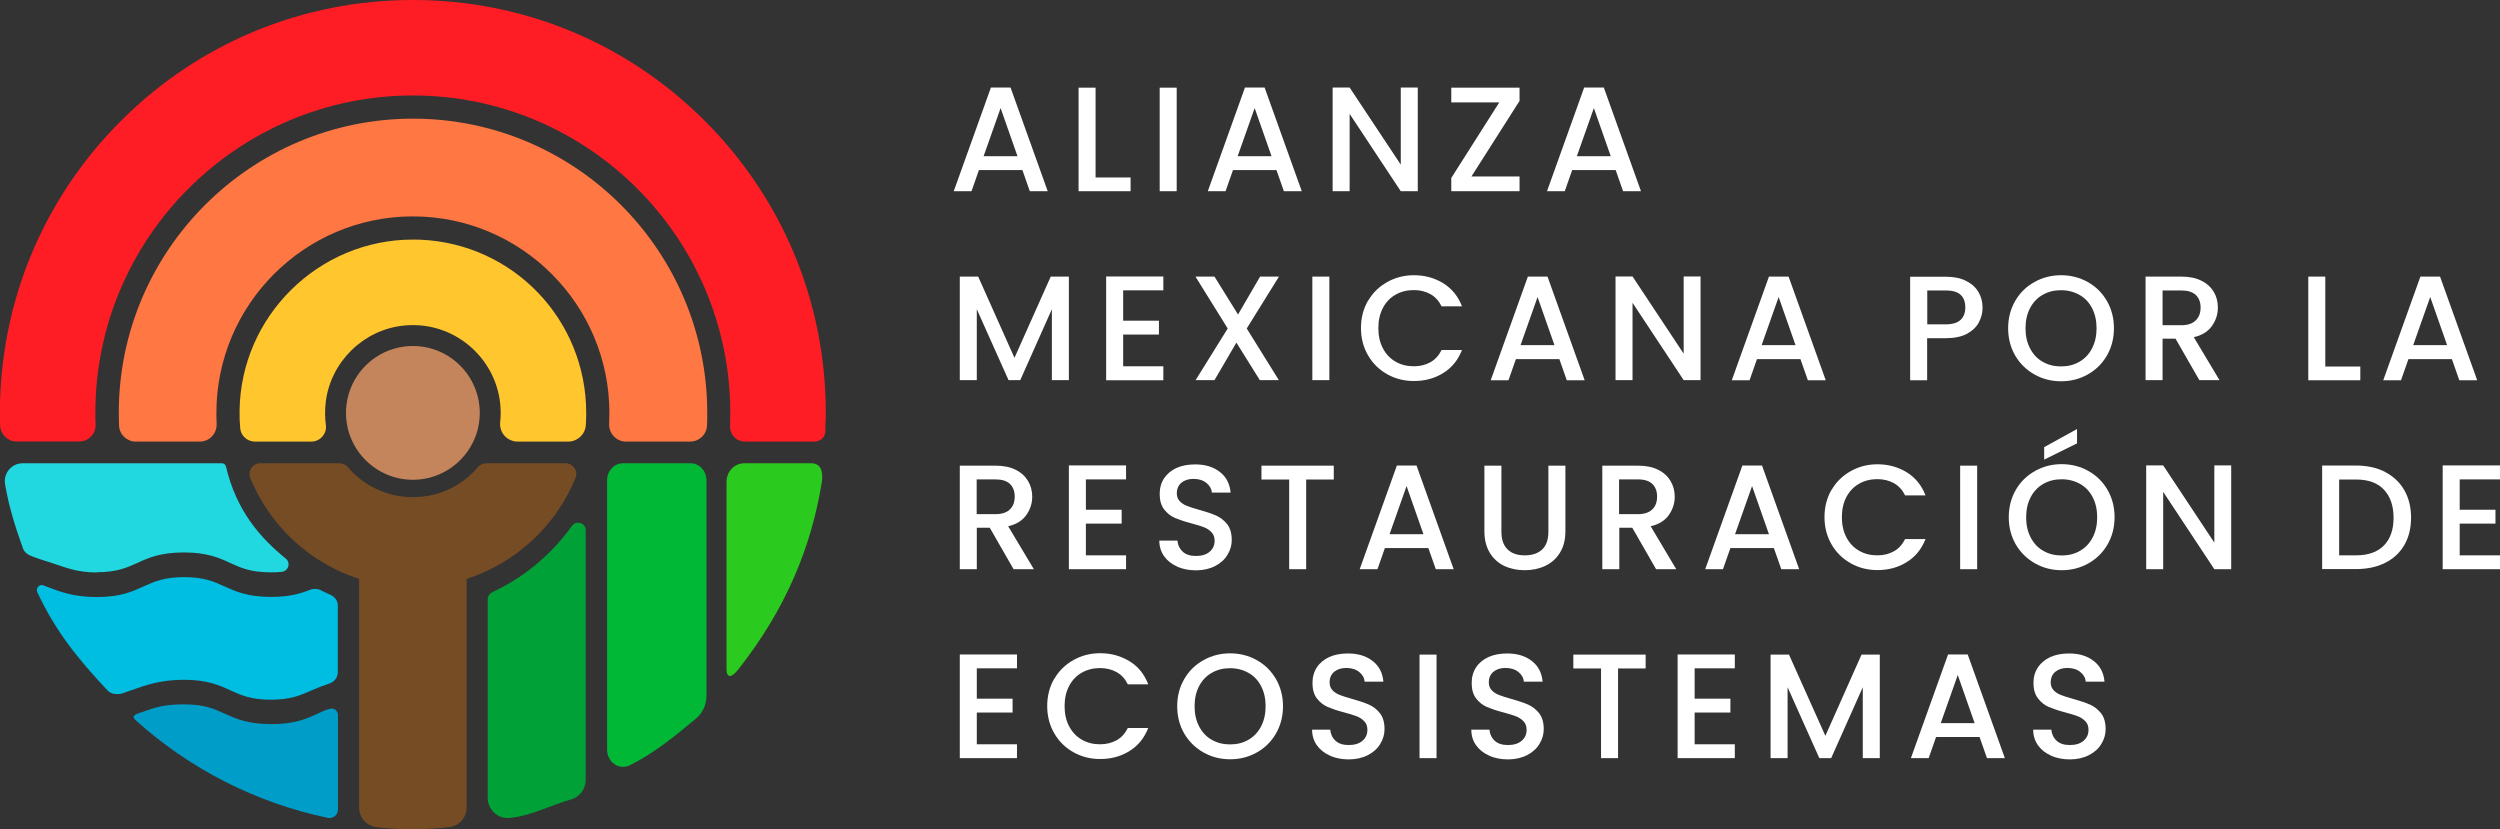 <?xml version="1.0" encoding="UTF-8"?><svg id="b" xmlns="http://www.w3.org/2000/svg" viewBox="0 0 198.48 65.85"><rect x="0" y="0" width="198.48" height="65.85" fill="#333333" stroke="none"/><g id="c"><path d="M81.16,13.5h-3.44l-.59,1.68h-1.41l2.95-8.23h1.56l2.95,8.23h-1.42l-.59-1.68ZM80.78,12.4l-1.34-3.82-1.35,3.82h2.69Z" fill="#fff"/><polygon points="86.98 14.09 89.76 14.09 89.76 15.18 85.63 15.18 85.63 6.96 86.98 6.96 86.98 14.09" fill="#fff"/><rect x="92.07" y="6.96" width="1.35" height="8.22" fill="#fff"/><path d="M101.33,13.5h-3.44l-.59,1.68h-1.41l2.95-8.23h1.56l2.95,8.23h-1.42l-.59-1.68ZM100.95,12.4l-1.34-3.82-1.35,3.82h2.69Z" fill="#fff"/><polygon points="112.56 15.18 111.21 15.18 107.15 9.04 107.15 15.18 105.8 15.18 105.8 6.95 107.15 6.95 111.21 13.07 111.21 6.95 112.56 6.95 112.56 15.18" fill="#fff"/><polygon points="116.82 14.01 120.64 14.01 120.64 15.18 115.22 15.18 115.22 14.13 119.03 8.13 115.22 8.13 115.22 6.96 120.64 6.96 120.64 8.01 116.82 14.01" fill="#fff"/><path d="M128.26,13.5h-3.44l-.59,1.68h-1.41l2.95-8.23h1.56l2.95,8.23h-1.42l-.59-1.68ZM127.88,12.4l-1.34-3.82-1.35,3.82h2.69Z" fill="#fff"/><polygon points="84.86 21.96 84.86 30.18 83.51 30.18 83.51 24.55 81 30.18 80.07 30.18 77.55 24.55 77.55 30.18 76.2 30.18 76.2 21.96 77.66 21.96 80.54 28.41 83.42 21.96 84.86 21.96" fill="#fff"/><polygon points="89.17 23.05 89.17 25.46 92.01 25.46 92.01 26.56 89.17 26.56 89.17 29.08 92.36 29.08 92.36 30.19 87.82 30.19 87.82 21.95 92.36 21.95 92.36 23.05 89.17 23.05" fill="#fff"/><polygon points="98.98 26.08 101.53 30.18 100.02 30.18 98.16 27.2 96.42 30.18 94.92 30.18 97.47 26.08 94.91 21.96 96.42 21.96 98.29 24.97 100.04 21.96 101.54 21.96 98.98 26.08" fill="#fff"/><rect x="104.19" y="21.96" width="1.35" height="8.22" fill="#fff"/><path d="M108.61,23.89c.37-.64.88-1.14,1.53-1.5.64-.36,1.35-.54,2.11-.54.88,0,1.65.22,2.34.64.68.43,1.18,1.04,1.48,1.83h-1.62c-.21-.43-.51-.76-.89-.97-.38-.21-.82-.32-1.31-.32-.54,0-1.03.12-1.46.37-.43.24-.76.6-1,1.05-.24.46-.36.99-.36,1.6s.12,1.14.36,1.6c.24.46.57.81,1,1.06.43.25.91.37,1.46.37.5,0,.93-.11,1.31-.32.38-.21.67-.54.89-.97h1.62c-.31.79-.8,1.4-1.48,1.82-.68.43-1.46.64-2.34.64-.77,0-1.48-.18-2.12-.54-.64-.36-1.15-.86-1.52-1.5-.37-.64-.56-1.36-.56-2.17s.19-1.53.56-2.17" fill="#fff"/><path d="M123.79,28.51h-3.44l-.59,1.68h-1.41l2.95-8.23h1.56l2.95,8.23h-1.42l-.59-1.68ZM123.41,27.4l-1.34-3.82-1.35,3.82h2.69Z" fill="#fff"/><polygon points="135.01 30.18 133.67 30.18 129.61 24.04 129.61 30.18 128.26 30.18 128.26 21.95 129.61 21.95 133.67 28.08 133.67 21.95 135.01 21.95 135.01 30.18" fill="#fff"/><path d="M142.93,28.51h-3.44l-.59,1.68h-1.41l2.95-8.23h1.56l2.95,8.23h-1.42l-.59-1.68ZM142.55,27.4l-1.34-3.82-1.35,3.82h2.69Z" fill="#fff"/><path d="M157.11,25.59c-.2.37-.51.67-.95.91-.43.23-.99.35-1.67.35h-1.49v3.34h-1.35v-8.22h2.84c.63,0,1.17.11,1.6.33.44.22.76.51.98.88.22.37.33.78.33,1.24,0,.42-.1.81-.3,1.18M155.65,25.4c.25-.23.38-.56.38-.99,0-.9-.51-1.35-1.53-1.35h-1.49v2.69h1.49c.51,0,.9-.12,1.15-.35" fill="#fff"/><path d="M161.52,29.73c-.64-.36-1.15-.86-1.53-1.5-.37-.64-.56-1.37-.56-2.17s.19-1.53.56-2.17c.37-.64.88-1.14,1.53-1.5.64-.36,1.35-.54,2.11-.54s1.48.18,2.12.54c.64.36,1.15.86,1.52,1.5.37.64.56,1.36.56,2.17s-.19,1.53-.56,2.17c-.37.64-.88,1.14-1.52,1.5-.64.36-1.35.54-2.12.54s-1.47-.18-2.11-.54M165.09,28.72c.43-.25.76-.6,1-1.06.24-.46.36-1,.36-1.6s-.12-1.14-.36-1.6c-.24-.46-.57-.81-1-1.05-.43-.24-.91-.37-1.46-.37s-1.03.12-1.46.37c-.43.24-.76.6-1,1.05-.24.46-.36.99-.36,1.6s.12,1.14.36,1.6c.24.46.57.82,1,1.06.43.25.91.37,1.46.37s1.03-.12,1.46-.37" fill="#fff"/><path d="M174.61,30.18l-1.89-3.29h-1.03v3.29h-1.35v-8.22h2.84c.63,0,1.17.11,1.6.33.44.22.76.52.98.89.22.37.32.78.32,1.24,0,.54-.16,1.02-.47,1.46-.31.44-.79.74-1.44.89l2.04,3.41h-1.61ZM171.69,25.82h1.49c.5,0,.89-.13,1.14-.38.26-.25.39-.59.39-1.02s-.13-.76-.38-1c-.25-.24-.64-.36-1.15-.36h-1.49v2.76Z" fill="#fff"/><polygon points="184.61 29.1 187.39 29.1 187.39 30.19 183.26 30.19 183.26 21.96 184.61 21.96 184.61 29.1" fill="#fff"/><path d="M194.65,28.51h-3.44l-.59,1.68h-1.41l2.95-8.23h1.56l2.95,8.23h-1.42l-.59-1.68ZM194.28,27.4l-1.34-3.82-1.35,3.82h2.69Z" fill="#fff"/><path d="M80.47,45.19l-1.89-3.29h-1.03v3.29h-1.35v-8.22h2.84c.63,0,1.17.11,1.6.33.44.22.76.52.98.89.22.37.33.79.33,1.24,0,.54-.16,1.02-.47,1.46-.31.44-.79.74-1.44.89l2.04,3.41h-1.61ZM77.55,40.82h1.49c.5,0,.89-.13,1.14-.38.26-.25.38-.59.38-1.02s-.13-.76-.38-1c-.25-.24-.64-.36-1.15-.36h-1.49v2.76Z" fill="#fff"/><polygon points="86.21 38.06 86.21 40.47 89.05 40.47 89.05 41.57 86.21 41.57 86.21 44.09 89.4 44.09 89.4 45.19 84.86 45.19 84.86 36.95 89.4 36.95 89.4 38.06 86.21 38.06" fill="#fff"/><path d="M93.46,44.98c-.44-.19-.79-.47-1.04-.82-.25-.36-.38-.77-.38-1.24h1.44c.03.36.17.65.42.88.25.23.6.34,1.05.34s.83-.11,1.09-.34c.26-.22.39-.51.39-.87,0-.28-.08-.5-.24-.67-.16-.17-.36-.31-.6-.4-.24-.09-.57-.2-1-.31-.54-.14-.97-.29-1.31-.43-.34-.15-.62-.37-.86-.68-.24-.31-.35-.72-.35-1.23,0-.47.12-.89.35-1.24.24-.35.57-.63.99-.82.43-.19.92-.28,1.48-.28.8,0,1.45.2,1.96.6.51.4.79.94.85,1.64h-1.49c-.02-.3-.17-.56-.43-.77-.26-.21-.6-.32-1.03-.32-.39,0-.7.1-.95.3-.24.2-.37.48-.37.85,0,.25.08.46.23.62.15.16.35.29.59.38.24.09.56.2.97.31.54.15.99.3,1.33.45.34.15.63.38.88.69.24.31.36.73.36,1.25,0,.42-.11.81-.34,1.18-.22.37-.55.67-.98.89-.43.22-.94.34-1.52.34-.55,0-1.05-.1-1.49-.29" fill="#fff"/><polygon points="105.89 36.97 105.89 38.07 103.7 38.07 103.7 45.19 102.35 45.19 102.35 38.07 100.15 38.07 100.15 36.97 105.89 36.97" fill="#fff"/><path d="M113.39,43.51h-3.44l-.59,1.68h-1.41l2.95-8.23h1.56l2.95,8.23h-1.42l-.59-1.68ZM113.01,42.41l-1.34-3.82-1.35,3.82h2.69Z" fill="#fff"/><path d="M119.2,36.97v5.24c0,.62.16,1.09.49,1.41.33.32.78.47,1.37.47s1.05-.16,1.38-.47c.33-.32.49-.78.49-1.41v-5.24h1.35v5.22c0,.67-.15,1.24-.44,1.7-.29.47-.68.81-1.17,1.04-.49.23-1.03.34-1.62.34s-1.13-.11-1.62-.34c-.48-.23-.87-.58-1.15-1.04-.28-.47-.43-1.03-.43-1.7v-5.22h1.35Z" fill="#fff"/><path d="M131.48,45.19l-1.89-3.29h-1.03v3.29h-1.35v-8.22h2.84c.63,0,1.17.11,1.6.33.44.22.76.52.98.89.22.37.33.79.33,1.24,0,.54-.16,1.02-.47,1.46-.31.44-.79.74-1.44.89l2.03,3.41h-1.61ZM128.55,40.82h1.49c.5,0,.89-.13,1.14-.38.26-.25.38-.59.38-1.02s-.13-.76-.38-1c-.25-.24-.63-.36-1.15-.36h-1.49v2.76Z" fill="#fff"/><path d="M140.82,43.51h-3.44l-.59,1.68h-1.41l2.95-8.23h1.56l2.95,8.23h-1.42l-.59-1.68ZM140.44,42.41l-1.34-3.82-1.35,3.82h2.69Z" fill="#fff"/><path d="M145.41,38.9c.37-.64.88-1.14,1.53-1.5.64-.36,1.35-.54,2.11-.54.88,0,1.65.22,2.34.64.68.43,1.18,1.04,1.48,1.83h-1.62c-.21-.43-.51-.76-.89-.97-.38-.21-.82-.32-1.31-.32-.54,0-1.03.12-1.46.37-.43.24-.76.6-1,1.05-.24.46-.36.99-.36,1.6s.12,1.14.36,1.6c.24.46.57.81,1,1.06.43.25.91.37,1.46.37.5,0,.93-.11,1.31-.32.38-.21.67-.54.89-.97h1.62c-.31.79-.8,1.4-1.48,1.82-.68.43-1.46.64-2.34.64-.77,0-1.48-.18-2.12-.54-.64-.36-1.15-.86-1.52-1.5-.37-.64-.56-1.36-.56-2.17s.19-1.53.56-2.17" fill="#fff"/><rect x="155.62" y="36.97" width="1.35" height="8.22" fill="#fff"/><path d="M161.57,44.73c-.64-.36-1.15-.86-1.53-1.5-.37-.64-.56-1.37-.56-2.17s.19-1.53.56-2.17c.37-.64.88-1.14,1.53-1.5.64-.36,1.35-.54,2.11-.54s1.48.18,2.12.54c.64.36,1.15.86,1.52,1.5.37.64.56,1.36.56,2.17s-.19,1.53-.56,2.17c-.37.64-.88,1.14-1.52,1.5-.64.36-1.35.54-2.12.54s-1.47-.18-2.11-.54M165.14,43.73c.43-.25.76-.6,1-1.06.24-.46.36-1,.36-1.6s-.12-1.14-.36-1.6c-.24-.46-.57-.81-1-1.05-.43-.24-.91-.37-1.46-.37s-1.03.12-1.46.37c-.43.24-.76.6-1,1.05-.24.46-.36.99-.36,1.6s.12,1.14.36,1.6c.24.46.57.82,1,1.06.43.25.91.37,1.46.37s1.03-.12,1.46-.37M164.9,35.2l-2.61,1.29v-.99l2.61-1.44v1.15Z" fill="#fff"/><polygon points="177.14 45.19 175.8 45.19 171.74 39.05 171.74 45.19 170.39 45.19 170.39 36.95 171.74 36.95 175.8 43.08 175.8 36.95 177.14 36.95 177.14 45.19" fill="#fff"/><path d="M189.35,37.47c.66.34,1.17.82,1.53,1.44.36.63.54,1.36.54,2.19s-.18,1.56-.54,2.18c-.36.61-.87,1.09-1.53,1.41-.66.33-1.43.49-2.3.49h-2.69v-8.22h2.69c.88,0,1.64.17,2.3.5M189.26,43.31c.51-.52.77-1.25.77-2.2s-.26-1.7-.77-2.24c-.51-.54-1.25-.8-2.21-.8h-1.34v6.02h1.34c.96,0,1.7-.26,2.21-.78" fill="#fff"/><polygon points="195.28 38.06 195.28 40.47 198.12 40.47 198.12 41.57 195.28 41.57 195.28 44.09 198.48 44.09 198.48 45.19 193.93 45.19 193.93 36.95 198.48 36.95 198.48 38.06 195.28 38.06" fill="#fff"/><polygon points="77.55 53.06 77.55 55.47 80.39 55.47 80.39 56.57 77.55 56.57 77.55 59.09 80.74 59.09 80.74 60.19 76.2 60.19 76.2 51.96 80.74 51.96 80.74 53.06 77.55 53.06" fill="#fff"/><path d="M83.7,53.9c.37-.64.88-1.14,1.53-1.5.64-.36,1.35-.54,2.11-.54.88,0,1.65.22,2.34.64s1.18,1.04,1.48,1.83h-1.62c-.21-.43-.51-.76-.89-.97-.38-.21-.82-.32-1.31-.32-.54,0-1.03.12-1.46.37-.43.24-.76.6-1,1.05-.24.46-.36.99-.36,1.6s.12,1.14.36,1.6c.24.46.57.81,1,1.06.43.25.91.37,1.46.37.5,0,.93-.11,1.31-.32.38-.21.67-.54.89-.97h1.62c-.31.79-.8,1.4-1.48,1.82-.68.43-1.46.64-2.34.64-.77,0-1.48-.18-2.12-.54-.64-.36-1.15-.86-1.52-1.5-.37-.64-.56-1.36-.56-2.17s.19-1.53.56-2.17" fill="#fff"/><path d="M95.55,59.74c-.64-.36-1.15-.86-1.53-1.5-.37-.64-.56-1.37-.56-2.17s.19-1.53.56-2.16c.37-.64.88-1.14,1.53-1.5.64-.36,1.35-.54,2.11-.54s1.48.18,2.12.54c.64.36,1.15.86,1.52,1.5.37.64.56,1.36.56,2.16s-.19,1.53-.56,2.17c-.37.64-.88,1.14-1.52,1.5-.64.36-1.35.54-2.12.54s-1.47-.18-2.11-.54M99.12,58.73c.43-.25.76-.6,1-1.06s.36-1,.36-1.6-.12-1.14-.36-1.6c-.24-.46-.57-.81-1-1.05-.43-.24-.91-.37-1.46-.37s-1.03.12-1.46.37c-.43.24-.76.6-1,1.05-.24.46-.36.99-.36,1.6s.12,1.14.36,1.6c.24.46.57.82,1,1.06.43.25.91.37,1.46.37s1.03-.12,1.46-.37" fill="#fff"/><path d="M105.59,59.99c-.44-.19-.79-.47-1.04-.82-.25-.35-.38-.77-.38-1.24h1.44c.03.35.17.65.42.88.25.23.6.34,1.05.34s.83-.11,1.09-.34c.26-.22.39-.51.39-.87,0-.28-.08-.5-.24-.67-.16-.17-.36-.31-.6-.4-.24-.09-.57-.2-1-.31-.54-.14-.97-.29-1.31-.43-.34-.15-.62-.37-.86-.68-.24-.31-.35-.72-.35-1.23,0-.47.12-.89.35-1.24.24-.36.57-.63.99-.82.43-.19.92-.28,1.48-.28.8,0,1.45.2,1.96.6.51.4.79.94.85,1.64h-1.49c-.02-.3-.17-.56-.43-.77-.26-.21-.6-.32-1.03-.32-.39,0-.7.1-.95.3-.24.2-.37.48-.37.85,0,.25.08.46.23.62.15.16.35.29.59.38.24.09.56.2.97.31.54.15.99.3,1.33.45.34.15.64.38.88.69.24.31.36.73.36,1.25,0,.42-.11.81-.34,1.18-.22.37-.55.67-.98.89-.43.22-.94.34-1.52.34-.55,0-1.05-.1-1.49-.29" fill="#fff"/><rect x="112.7" y="51.97" width="1.35" height="8.22" fill="#fff"/><path d="M118.23,59.99c-.44-.19-.79-.47-1.04-.82-.25-.35-.38-.77-.38-1.24h1.44c.03.35.17.65.42.88.25.23.6.34,1.05.34s.83-.11,1.09-.34c.26-.22.39-.51.39-.87,0-.28-.08-.5-.24-.67-.16-.17-.36-.31-.6-.4-.24-.09-.57-.2-1-.31-.54-.14-.97-.29-1.31-.43-.34-.15-.62-.37-.86-.68-.24-.31-.35-.72-.35-1.23,0-.47.12-.89.35-1.24.24-.36.57-.63.99-.82.43-.19.92-.28,1.48-.28.8,0,1.45.2,1.96.6.51.4.79.94.85,1.64h-1.49c-.02-.3-.17-.56-.43-.77-.26-.21-.6-.32-1.03-.32-.39,0-.7.1-.95.3-.24.2-.37.48-.37.85,0,.25.08.46.23.62.15.16.35.29.59.38.24.09.56.2.97.31.54.15.99.3,1.33.45.34.15.63.38.88.69.24.31.36.73.36,1.25,0,.42-.11.81-.34,1.18-.22.37-.55.67-.98.89-.43.22-.94.34-1.52.34-.55,0-1.05-.1-1.49-.29" fill="#fff"/><polygon points="130.65 51.97 130.65 53.07 128.46 53.07 128.46 60.19 127.11 60.19 127.11 53.07 124.91 53.07 124.91 51.97 130.65 51.97" fill="#fff"/><polygon points="134.54 53.06 134.54 55.47 137.38 55.47 137.38 56.57 134.54 56.57 134.54 59.09 137.73 59.09 137.73 60.19 133.19 60.19 133.19 51.96 137.73 51.96 137.73 53.06 134.54 53.06" fill="#fff"/><polygon points="149.24 51.97 149.24 60.19 147.89 60.19 147.89 54.56 145.38 60.19 144.44 60.19 141.92 54.56 141.92 60.19 140.57 60.19 140.57 51.97 142.03 51.97 144.92 58.42 147.79 51.97 149.24 51.97" fill="#fff"/><path d="M157.15,58.51h-3.44l-.59,1.68h-1.41l2.95-8.23h1.56l2.95,8.23h-1.42l-.59-1.68ZM156.77,57.41l-1.34-3.82-1.35,3.82h2.69Z" fill="#fff"/><path d="M162.84,59.99c-.44-.19-.79-.47-1.04-.82-.25-.35-.38-.77-.38-1.24h1.44c.03.35.17.65.42.88.25.23.6.34,1.05.34s.83-.11,1.09-.34c.26-.22.39-.51.39-.87,0-.28-.08-.5-.24-.67-.16-.17-.36-.31-.6-.4-.24-.09-.57-.2-1-.31-.54-.14-.97-.29-1.31-.43-.34-.15-.62-.37-.86-.68-.24-.31-.36-.72-.36-1.23,0-.47.12-.89.36-1.24.24-.36.57-.63.99-.82.43-.19.92-.28,1.48-.28.8,0,1.45.2,1.96.6.51.4.79.94.85,1.64h-1.49c-.02-.3-.17-.56-.43-.77-.26-.21-.6-.32-1.03-.32-.39,0-.7.1-.95.3-.24.2-.37.48-.37.85,0,.25.08.46.23.62.15.16.35.29.59.38.24.09.56.2.97.31.54.15.99.3,1.33.45s.63.38.88.69c.24.31.36.73.36,1.25,0,.42-.11.81-.34,1.18-.22.37-.55.67-.98.89-.43.22-.94.34-1.52.34-.55,0-1.05-.1-1.49-.29" fill="#fff"/><path d="M44.9,36.78h-6.3c-.25,0-.48.11-.64.29-1.25,1.47-3.1,2.4-5.18,2.4s-3.93-.93-5.18-2.4c-.16-.19-.4-.29-.64-.29h-6.3c-.6,0-1.02.61-.79,1.17,1.55,3.79,4.72,6.75,8.64,8.01v18.16c0,.78.58,1.44,1.35,1.54.75.09,1.76.18,2.92.18s2.17-.09,2.92-.18c.77-.1,1.35-.76,1.35-1.54v-18.16c3.92-1.27,7.09-4.22,8.64-8.01.23-.56-.19-1.17-.79-1.17" fill="#754c24"/><path d="M38.09,32.78c0-2.93-2.38-5.31-5.31-5.31s-5.31,2.38-5.31,5.31,2.38,5.31,5.31,5.31,5.31-2.38,5.31-5.31" fill="#c5855c"/><path d="M58.62,53.14c3.76-4.78,5.76-9.63,6.61-14.76.14-.85,0-1.6-.82-1.6h-5.32c-.78,0-1.41.66-1.41,1.47v14.86c0,.81.45.66.94.03" fill="#2bca1e"/><path d="M48.2,38.13v21.4c0,.98.95,1.64,1.79,1.23,1.89-.92,3.66-2.37,5.28-3.72.52-.43.82-1.11.82-1.82v-17.09c0-.75-.57-1.35-1.26-1.35h-5.37c-.7,0-1.26.6-1.26,1.35" fill="#00b736"/><path d="M26,56.32c-.27.1-.51.21-.76.33-.91.42-1.85.84-3.71.84s-2.8-.43-3.71-.84c-.83-.38-1.61-.73-3.2-.73s-2.3.24-3.38.63c-.03,0-.13.04-.26.09-.4.14-.5.29-.18.57,4.23,3.8,9.45,6.51,15.22,7.72.42.09.81-.23.81-.65v-7.52c0-.32-.3-.57-.62-.49-.07.02-.14.04-.2.06" fill="#009dc9"/><path d="M25.53,46.88c-.3-.15-.65-.17-.96-.04-.74.3-1.63.55-3.05.55-1.86,0-2.8-.43-3.71-.84-.83-.38-1.61-.73-3.2-.73s-2.37.36-3.2.73c-.91.42-1.85.85-3.71.85s-2.94-.42-4-.83c-.09-.03-.17-.07-.26-.1,0,0,0,0,0,0-.32-.12-.62.23-.48.54,1.46,3.14,3.25,5.32,5.59,7.82.26.28.8.34,1.16.22.25-.08.5-.17.75-.26,1.14-.41,2.31-.82,4.15-.82s2.8.43,3.71.85c.83.38,1.61.73,3.2.73s2.37-.37,3.2-.73c.56-.24.82-.35,1.42-.55.4-.13.68-.48.68-.9v-5.29c0-.36-.22-.69-.55-.84-.23-.1-.47-.22-.73-.34" fill="#00bde2"/><path d="M7.69,45.43c1.59,0,2.37-.36,3.2-.73.91-.42,1.85-.84,3.71-.84s2.8.43,3.71.85c.83.38,1.61.73,3.2.73.31,0,.59-.01.85-.04.54-.05.75-.72.32-1.06-1.97-1.6-3.9-3.74-4.74-7.3-.03-.15-.17-.26-.32-.26H1.8c-.88,0-1.54.79-1.4,1.65.32,1.87.8,3.36,1.42,5.1.11.31.39.51.7.63.71.27,1.06.36,1.61.54,1.02.33,1.94.75,3.56.75" fill="#21d8e0"/><path d="M39.07,47.03c-.21.1-.35.31-.35.54v15.76c0,.94.79,1.69,1.7,1.61,1.69-.14,3.33-1.03,4.92-1.47.68-.19,1.16-.83,1.16-1.56v-19.81c0-.59-.75-.82-1.09-.35-2.07,2.89-4.58,4.46-6.34,5.27" fill="#00a237"/><path d="M36.99,45.99h0s.01,0,.02,0h-.02Z"/><path d="M59.14,35.06c-.32,0-.63-.13-.85-.36-.23-.24-.34-.55-.33-.88.01-.34.02-.69.02-1.04,0-13.9-11.31-25.2-25.2-25.2S7.57,18.88,7.57,32.78c0,.31,0,.62.02.93.01.35-.11.69-.36.94-.25.26-.58.4-.94.4H1.32c-.71,0-1.28-.56-1.31-1.27-.01-.34-.02-.67-.02-1.01C0,24.02,3.41,15.79,9.6,9.6,15.79,3.41,24.02,0,32.78,0s16.99,3.41,23.18,9.6c6.19,6.19,9.6,14.42,9.6,23.18,0,.32,0,.52-.02.73,0,.2-.02.41-.02.73,0,.67-.67.82-.83.82h-5.55Z" fill="#ff1d25"/><path d="M49.7,35.06c-.37,0-.71-.15-.97-.42-.26-.28-.39-.64-.37-1.02.01-.28.02-.56.02-.84,0-8.6-7-15.6-15.6-15.6s-15.6,7-15.6,15.6c0,.28,0,.56.02.84.02.38-.11.75-.37,1.02-.25.27-.6.42-.97.42h-5.07c-.72,0-1.31-.56-1.34-1.27-.01-.33-.02-.67-.02-1.01,0-12.88,10.48-23.36,23.36-23.36s23.36,10.48,23.36,23.36c0,.34,0,.67-.02,1.01-.03.71-.62,1.27-1.34,1.27h-5.07Z" fill="#ff7743"/><path d="M41.1,35.06c-.4,0-.78-.17-1.04-.46-.27-.3-.39-.69-.35-1.09.03-.24.04-.49.04-.73,0-3.84-3.13-6.97-6.97-6.97-.24,0-.49.01-.74.04-3.19.33-5.79,2.88-6.18,6.07-.07.61-.07,1.22.01,1.81.05.33-.05.67-.28.93-.22.26-.55.4-.89.4h-4.46c-.6,0-1.12-.46-1.17-1.06-.04-.45-.06-.91-.05-1.37.08-7.51,6.26-13.61,13.77-13.61.19,0,.38,0,.57.01,7.39.31,13.18,6.35,13.18,13.75,0,.33-.01.66-.03.98-.05.73-.67,1.3-1.4,1.3h-4Z" fill="#ffc62e"/></g></svg>